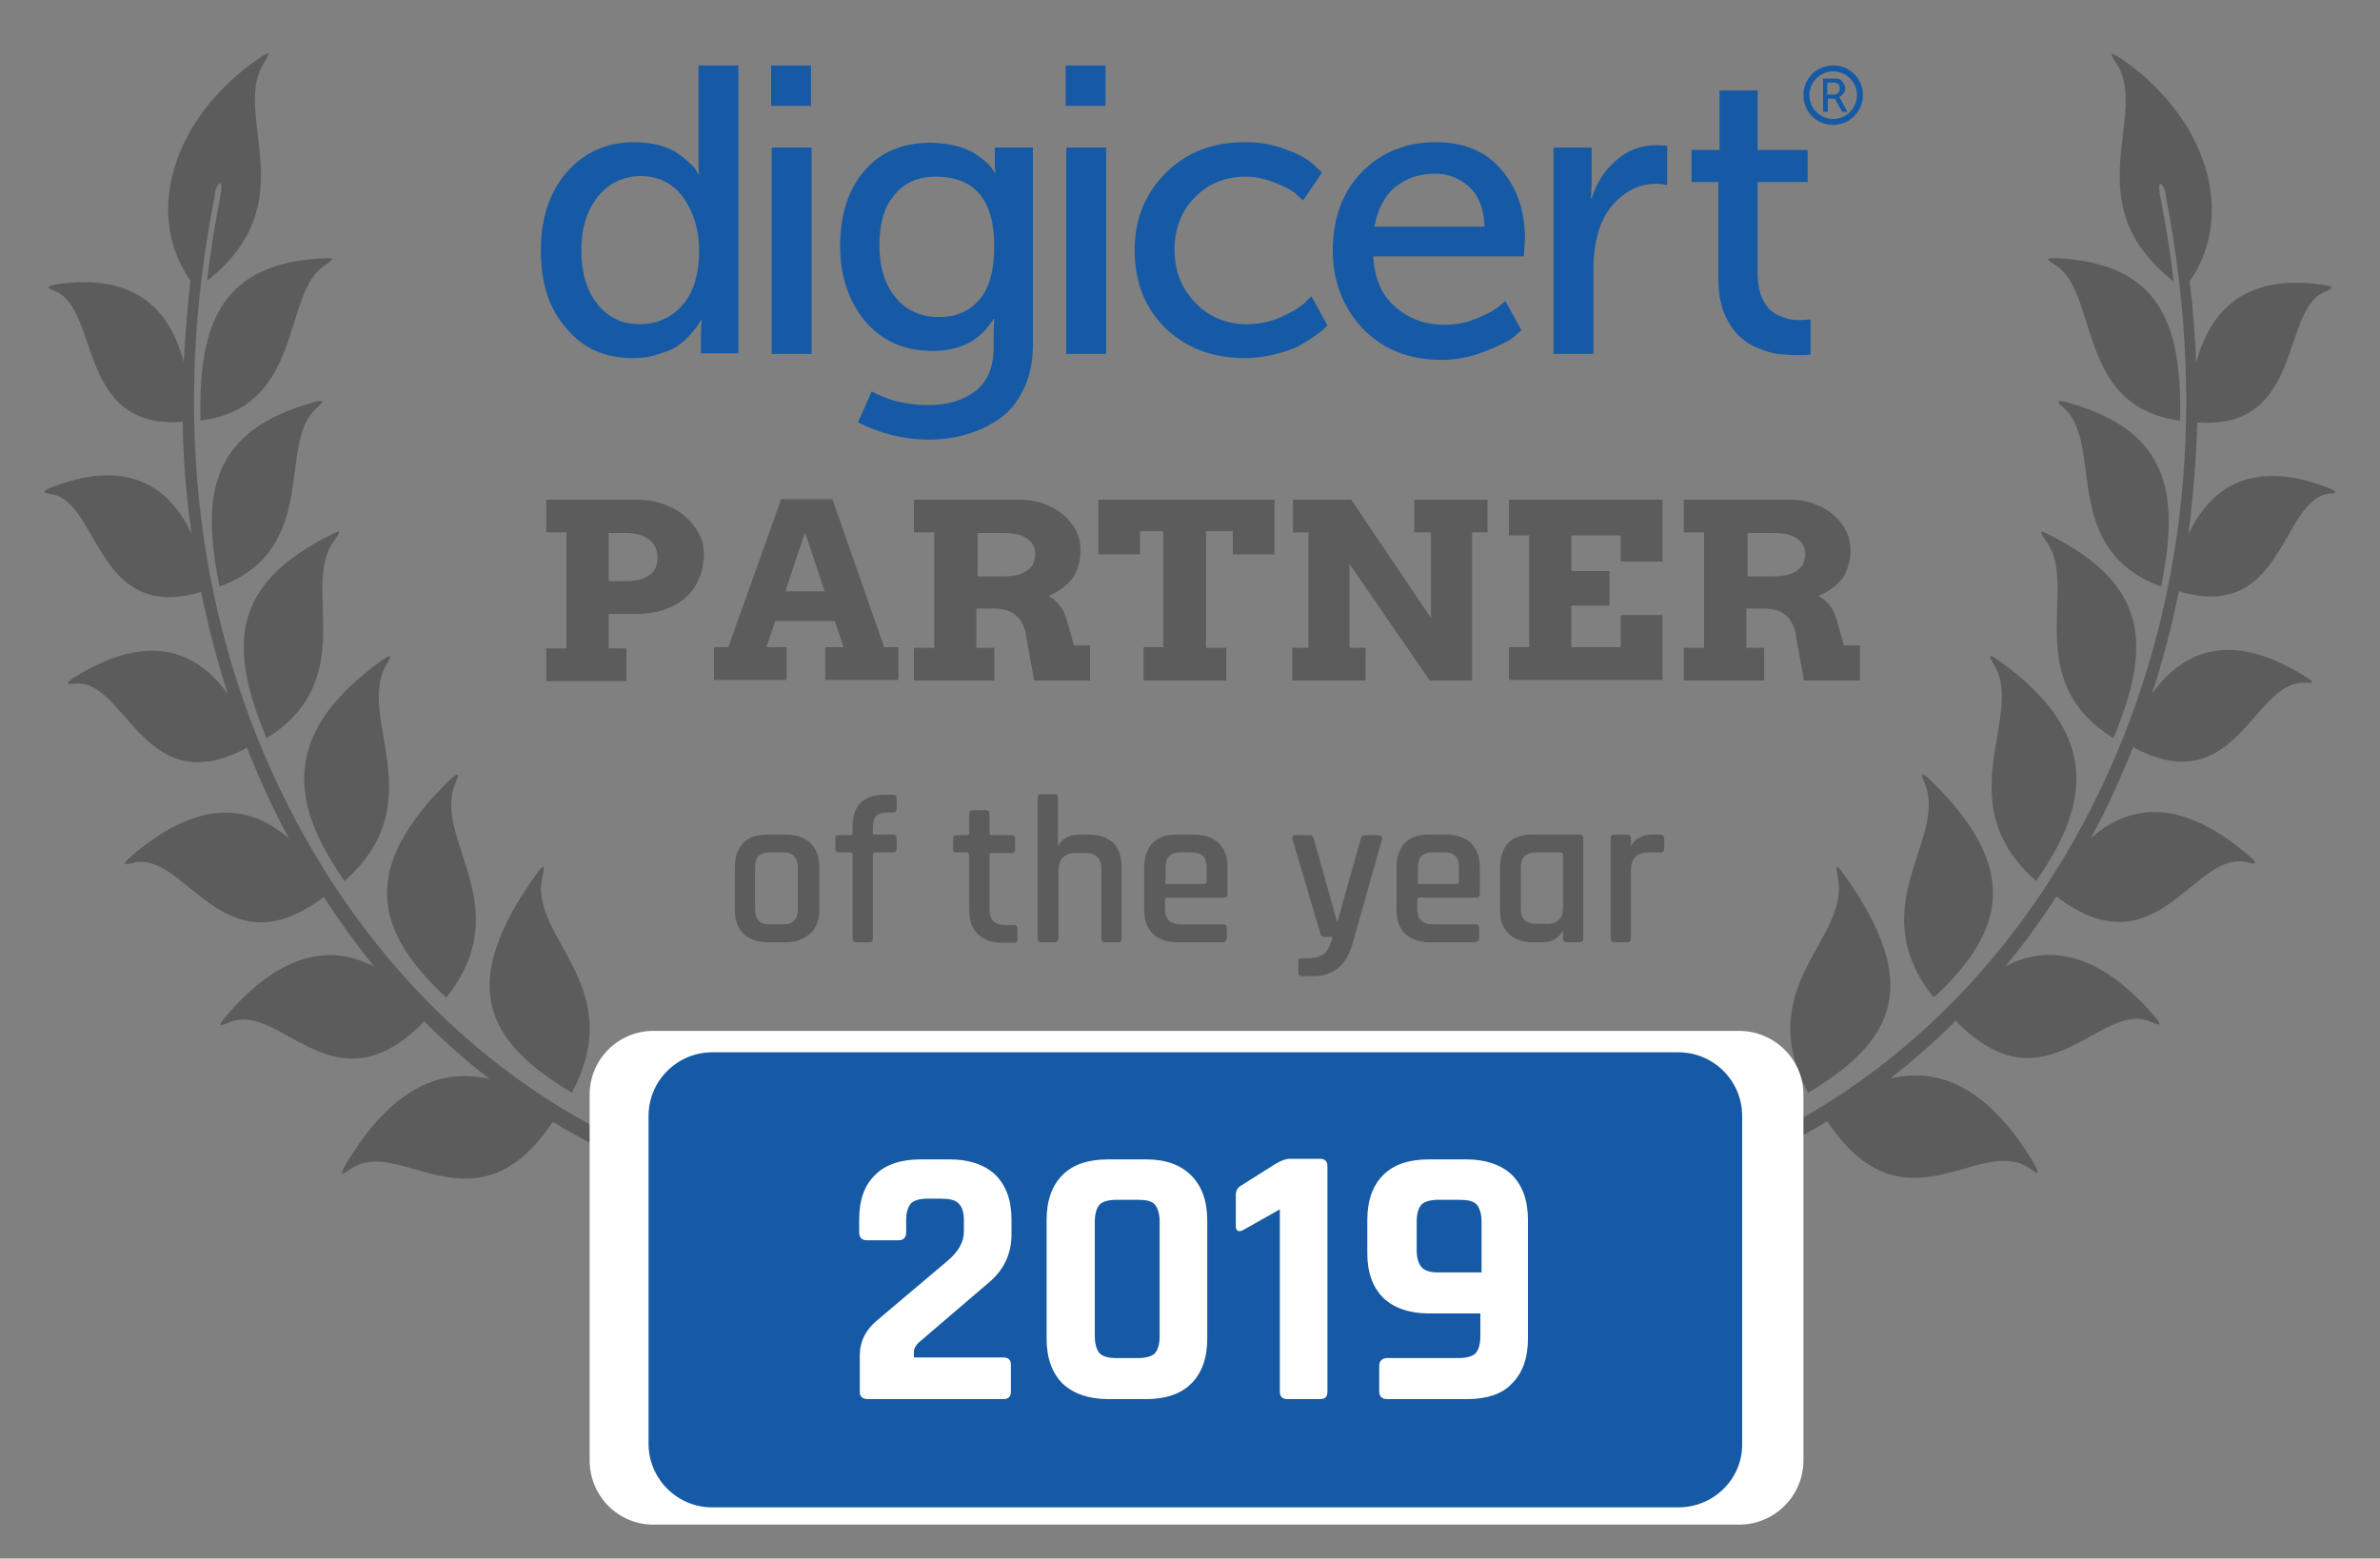 <?xml version="1.0" encoding="utf-8"?>
<!-- Generator: Adobe Illustrator 21.0.0, SVG Export Plug-In . SVG Version: 6.00 Build 0)  -->
<svg version="1.1" id="Vrstva_1" xmlns="http://www.w3.org/2000/svg" xmlns:xlink="http://www.w3.org/1999/xlink" x="0px" y="0px"
	 viewBox="0 0 400 262" style="enable-background:new 0 0 400 262;" xml:space="preserve">
<rect x="0" y="0" width="400" height="262" fill="#808080" stroke="none"/>
<style type="text/css">
	.st0{opacity:0.7;fill-rule:evenodd;clip-rule:evenodd;fill:#4D4D4D;}
	.st1{fill:#165AA5;}
	.st2{opacity:0.7;}
	.st3{fill:#4D4D4D;}
	.st4{fill:#FFFFFF;}
</style>
<path class="st0" d="M391.3,82c-11-4.2-18.9-1.8-23.5,7.8c0.8-6.2,1.3-12.5,1.5-18.8c17.8,1.4,14-18.7,21.3-21.9
	c1-0.4,2.3-0.9-0.1-1.2c-11.3-1.7-18.6,2.5-21.4,13.1c-0.2-4.5-0.5-9.1-1.1-13.7c8.2-11.8,2.3-28.1-11.6-37.5
	c-2.4-1.6-1.4-0.2-0.6,1c5.4,8.8-7.2,23.4,9.5,36.5c-0.5-4.7-1.3-9.4-2.2-14.1c-0.8-4,0.9-1.9,0.9-0.2c7.4,37.8,2.6,72.7-12.2,102.2
	c-15,29.9-39.7,52.6-70.7,62.2c-4.3,1.3-9.3,5.7-11.4,10.8c-0.5,1.4-0.9,3-1.1,4.7c0,0.1,0,0.2,0,0.3c-0.1,0.6-0.1,1.2-0.1,1.8
	c0,0.8,0.6,1.6,1.3,1.7c0.7,0.1,1.4-0.5,1.4-1.4c0.1-4.2,1.3-7.3,3-9.7c2-2.7,4.6-4.4,6.8-5.4c4.7,11.1,11.2,13,17.3,13.2v-16.7
	c-1.7-0.5-3.4-0.9-5.2-1c4.8-2.1,9.5-4.5,14-7.2c12.9,19.3,25.5,2.3,33.8,7.8c1.1,0.7,2.4,1.8,0.9-0.8
	c-6.9-11.5-14.9-16.4-24.1-14.2c3.8-3,7.5-6.2,11-9.7c15.1,15.6,24-3.3,32.6,0.1c1.2,0.5,2.6,1.2,0.7-1c-8.4-9.6-16.7-12.5-24.9-8.3
	c3-3.7,5.9-7.6,8.5-11.7c16.9,12.9,23-7.6,31.8-5.8c1.2,0.3,2.7,0.7,0.5-1.1c-9.9-8.5-18.8-9.7-26.5-2.9c0.6-1.2,1.3-2.4,1.9-3.6
	c1.9-3.8,3.6-7.7,5.2-11.7c17.2,9.3,20.2-11,28.6-10.8c1.1,0,2.5,0.2,0.3-1.1c-10.7-6.7-19.4-5.9-25.7,2.9
	c1.8-5.6,3.3-11.3,4.5-17.2c17.5,5.3,17.1-14.9,25-16.4C392.2,83,393.5,82.9,391.3,82z"/>
<path class="st0" d="M131.5,213.2c0-0.1,0-0.2,0-0.3c-0.2-1.7-0.6-3.3-1.1-4.7c-2.1-5.2-7.1-9.5-11.4-10.8
	c-31-9.6-55.7-32.4-70.7-62.2C33.4,105.6,28.6,70.7,36.1,32.9c0-1.7,1.7-3.8,0.9,0.2c-0.9,4.8-1.7,9.5-2.2,14.1
	c16.7-13.1,4.1-27.7,9.5-36.5c0.7-1.2,1.7-2.6-0.6-1C29.7,19.1,23.8,35.4,32,47.2c-0.5,4.6-0.9,9.2-1.1,13.7
	c-2.8-10.6-10-14.8-21.4-13.1c-2.3,0.4-1.1,0.8-0.1,1.2c7.4,3.3,3.6,23.3,21.3,21.9c0.1,6.4,0.6,12.7,1.5,18.8
	c-4.6-9.6-12.5-12-23.5-7.8c-2.3,0.9-0.9,1,0.1,1.2c7.9,1.5,7.5,21.7,25,16.4c1.2,5.9,2.7,11.6,4.5,17.2c-6.3-8.8-15-9.5-25.7-2.9
	c-2.2,1.4-0.8,1.2,0.3,1.1c8.4-0.3,11.4,20.1,28.6,10.8c1.6,4,3.3,7.9,5.2,11.7c0.6,1.2,1.2,2.4,1.9,3.6c-7.7-6.8-16.6-5.6-26.5,2.9
	c-2.1,1.8-0.7,1.4,0.5,1.1c8.8-1.8,14.9,18.6,31.8,5.8c2.7,4.1,5.5,8,8.5,11.7c-8.2-4.3-16.6-1.4-24.9,8.3c-1.9,2.2-0.5,1.5,0.7,1
	c8.6-3.4,17.5,15.5,32.6-0.1c3.5,3.5,7.1,6.7,11,9.7c-9.2-2.2-17.2,2.7-24.1,14.2c-1.6,2.6-0.3,1.6,0.9,0.8
	c8.3-5.4,20.9,11.5,33.8-7.8c4.5,2.7,9.1,5.1,14,7.2c-0.9,0-1.8,0.2-2.7,0.3l-0.5,17.2c5.5-0.6,11-3.2,15.2-13.1
	c2.2,0.9,4.9,2.6,6.8,5.4c1.7,2.4,2.9,5.5,3,9.7c0,0.8,0.6,1.5,1.4,1.4c0.7-0.1,1.3-0.9,1.3-1.7
	C131.6,214.4,131.5,213.8,131.5,213.2z"/>
<path class="st0" d="M54.5,43.4C37.4,44.2,33.3,54,33.7,70.7c17.5-2.2,13.6-21.4,20.9-26.1C55.5,43.9,56.8,43.3,54.5,43.4L54.5,43.4
	z"/>
<path class="st0" d="M52.8,67.6c-17,4.7-19.2,14.9-15.9,31c16.9-6.2,9.7-23.7,16.1-29.8C53.9,67.9,55.1,67,52.8,67.6L52.8,67.6z"/>
<path class="st0" d="M55.6,89.9c-17,8.5-17.1,19-10.8,34.2c15.9-9.9,5.7-25.6,11.3-33.1C56.8,89.9,57.9,88.7,55.6,89.9L55.6,89.9z"
	/>
<path class="st0" d="M64.2,111c-16.3,11.7-16.1,23.2-6.3,37.1c14.9-13.1,2.1-27.4,6.9-36.1C65.5,110.8,66.4,109.4,64.2,111L64.2,111
	z"/>
<path class="st0" d="M75.6,131.1c-15.1,14.7-12.8,25.3-0.6,36.6c12.1-15.1-2.1-26.5,1.4-35.7C76.9,130.7,77.7,129.2,75.6,131.1
	L75.6,131.1z"/>
<path class="st0" d="M90.1,147c-13.3,18.6-8.5,28,6,36.7c9.6-17.9-7-25.9-5-36C91.4,146.2,91.9,144.5,90.1,147L90.1,147z"/>
<path class="st0" d="M345.6,43.4c17.1,0.8,21.2,10.6,20.8,27.3c-17.5-2.2-13.6-21.4-20.9-26.1C344.5,43.9,343.2,43.3,345.6,43.4
	L345.6,43.4z"/>
<path class="st0" d="M347.3,67.6c17,4.7,19.2,14.9,15.9,31c-16.9-6.2-9.7-23.7-16.1-29.8C346.1,67.9,345,67,347.3,67.6L347.3,67.6z"
	/>
<path class="st0" d="M344.4,89.9c17,8.5,17.1,19,10.8,34.2c-15.9-9.9-5.7-25.6-11.3-33.1C343.2,89.9,342.2,88.7,344.4,89.9
	L344.4,89.9z"/>
<path class="st0" d="M335.9,111c16.3,11.7,16.1,23.2,6.3,37.1c-14.9-13.1-2.1-27.4-6.9-36.1C334.6,110.8,333.6,109.4,335.9,111
	L335.9,111z"/>
<path class="st0" d="M324.4,131.1c15.1,14.7,12.8,25.3,0.6,36.6c-12.1-15.1,2.1-26.5-1.4-35.7C323.1,130.7,322.4,129.2,324.4,131.1
	L324.4,131.1z"/>
<path class="st0" d="M309.9,147c13.3,18.6,8.5,28-6,36.7c-9.6-17.9,7-25.9,5-36C308.7,146.2,308.2,144.5,309.9,147L309.9,147z"/>
<g>
	<g>
		<path class="st1" d="M90.9,42.1c0-5.5,1.5-9.9,4.4-13.2c2.9-3.3,6.7-5,11.3-5c1.5,0,2.9,0.2,4.2,0.5c1.3,0.4,2.3,0.8,3.1,1.4
			c0.8,0.5,1.4,1.1,2,1.6c0.6,0.5,1,1,1.2,1.4l0.3,0.5h0.1c-0.1-0.7-0.1-1.5-0.1-2.3V11h6.7v48.4h-6.3v-3.3l0.1-2.3h-0.1
			c-0.1,0.2-0.2,0.4-0.4,0.7c-0.2,0.3-0.5,0.8-1.2,1.5c-0.6,0.8-1.3,1.4-2.1,2c-0.8,0.6-1.9,1.1-3.3,1.5c-1.4,0.5-2.9,0.7-4.5,0.7
			c-4.7,0-8.4-1.7-11.1-5C92.3,52,90.9,47.6,90.9,42.1z M97.7,42.1c0,3.7,0.9,6.8,2.7,9c1.8,2.3,4.2,3.4,7.1,3.4
			c2.8,0,5.2-1,7.1-3.1c1.9-2.1,2.9-5.2,2.9-9.4c0-3.3-0.9-6.2-2.6-8.7c-1.7-2.4-4.1-3.7-7.2-3.7c-2.8,0-5.2,1.1-7.1,3.3
			C98.7,35.2,97.7,38.3,97.7,42.1z"/>
		<path class="st1" d="M129.6,17.8V11h6.7v6.8H129.6z M129.7,59.5V24.8h6.7v34.7H129.7z"/>
		<path class="st1" d="M146.5,65.8c2.9,1.6,6.1,2.3,9.5,2.3c3.3,0,5.9-0.8,8-2.4c2-1.6,3-4,3-7.4v-2.5l0.1-2.2h-0.1
			c-2.2,3.6-5.6,5.4-10.3,5.4c-4.7,0-8.5-1.7-11.3-5c-2.8-3.4-4.2-7.6-4.2-12.7c0-5.1,1.3-9.3,4-12.5c2.7-3.2,6.4-4.8,11.1-4.8
			c1.6,0,3,0.2,4.3,0.5c1.3,0.3,2.4,0.8,3.2,1.3c0.8,0.5,1.4,1,2,1.5c0.5,0.5,0.9,0.9,1.1,1.3l0.3,0.5h0.1c0-0.3-0.1-0.7-0.1-1.1
			v-3.2h6.4V58c0,2.7-0.5,5.2-1.5,7.3c-1,2.1-2.3,3.8-4,5c-1.7,1.2-3.5,2.1-5.6,2.7c-2,0.6-4.2,0.9-6.4,0.9c-4.2,0-8.1-1-11.9-2.9
			L146.5,65.8z M157.9,53.3c2.7,0,4.9-0.9,6.6-2.8c1.7-1.9,2.6-4.9,2.6-9.1c0-7.8-3.3-11.7-9.8-11.7c-3,0-5.3,1-7,3.1
			c-1.7,2-2.5,4.8-2.5,8.4c0,3.7,0.9,6.6,2.7,8.8C152.3,52.2,154.8,53.3,157.9,53.3z"/>
		<path class="st1" d="M179.1,17.8V11h6.7v6.8H179.1z M179.2,59.5V24.8h6.7v34.7H179.2z"/>
		<path class="st1" d="M190.7,42.1c0-5.2,1.7-9.5,5.2-13c3.5-3.5,7.9-5.2,13.3-5.2c2.6,0,4.9,0.4,7.1,1.3c2.2,0.8,3.7,1.7,4.6,2.6
			l1.3,1.2l-3.2,4.7c-0.3-0.3-0.7-0.6-1.2-1.1c-0.5-0.5-1.6-1.1-3.3-1.8c-1.7-0.7-3.4-1.1-5.1-1.1c-3.5,0-6.4,1.2-8.6,3.5
			c-2.3,2.3-3.4,5.3-3.4,8.8c0,3.6,1.2,6.5,3.5,8.9c2.3,2.4,5.2,3.6,8.8,3.6c1.9,0,3.8-0.4,5.6-1.2c1.8-0.8,3.1-1.6,3.9-2.3l1.2-1.2
			l2.7,4.9c-0.1,0.1-0.3,0.3-0.6,0.6c-0.3,0.3-0.8,0.7-1.7,1.3c-0.9,0.6-1.8,1.2-2.8,1.7c-1,0.5-2.3,0.9-3.9,1.3
			c-1.6,0.4-3.2,0.6-4.9,0.6c-5.4,0-9.9-1.7-13.4-5.1C192.4,51.7,190.7,47.4,190.7,42.1z"/>
		<path class="st1" d="M224,42.1c0-5.4,1.6-9.8,4.9-13.2c3.3-3.3,7.4-5,12.4-5c4.7,0,8.4,1.5,11,4.6c2.7,3.1,4,7,4,11.7l-0.2,2.9
			h-25.3c0.2,3.7,1.4,6.5,3.7,8.5c2.3,2,5,3,8.3,3c1.8,0,3.5-0.3,5.2-1c1.7-0.7,3-1.3,3.8-2l1.2-1l2.7,4.9c-0.4,0.4-0.9,0.8-1.6,1.4
			c-0.7,0.5-2.3,1.3-4.6,2.2c-2.3,0.9-4.7,1.4-7.2,1.4c-5.4,0-9.8-1.7-13.2-5.2C225.7,51.7,224,47.3,224,42.1z M231,38.1h18.5
			c-0.1-2.9-0.9-5.1-2.5-6.6c-1.6-1.5-3.5-2.3-5.9-2.3c-2.6,0-4.8,0.8-6.7,2.3C232.6,33.1,231.5,35.3,231,38.1z"/>
		<path class="st1" d="M261.1,59.5V24.8h6.4v6l-0.1,2.6h0.1c0.8-2.7,2.2-4.8,4.2-6.5c1.9-1.7,4.2-2.5,6.8-2.5l1.7,0.1v6.6
			c-0.6-0.1-1.2-0.2-1.9-0.2c-2.2,0-4.1,0.7-5.9,2.2c-1.8,1.5-3.1,3.5-3.8,6c-0.5,1.8-0.8,3.9-0.8,6.2v14.2H261.1z"/>
		<path class="st1" d="M288.8,46.8V30.6h-4.5v-5.4h4.7v-10h6.4v10h8.4v5.4h-8.4V46c0,1.3,0.2,2.5,0.5,3.5c0.4,1,0.8,1.7,1.3,2.3
			c0.5,0.5,1.1,1,1.9,1.3c0.7,0.3,1.3,0.5,1.9,0.6c0.6,0.1,1.2,0.1,1.7,0.1l1.6-0.1v5.9c-0.6,0.1-1.4,0.1-2.3,0.1
			c-1.1,0-2.2-0.1-3.2-0.2c-1-0.1-2.1-0.5-3.4-1c-1.3-0.5-2.4-1.3-3.3-2.2c-0.9-0.9-1.7-2.2-2.4-3.8C289.1,50.9,288.8,49,288.8,46.8
			z"/>
		<path class="st1" d="M308.1,11c-2.8,0-5,2.2-5,5c0,2.8,2.2,5,5,5c2.8,0,5-2.3,5-5C313.1,13.2,310.9,11,308.1,11 M308.1,20
			c-2.2,0-4-1.8-4-4c0-2.2,1.8-4,4-4c2.2,0,4,1.8,4,4C312.1,18.2,310.3,20,308.1,20"/>
		<g>
			<path class="st1" d="M306.4,18.8v-5.6h1.7c0.5,0,0.8,0,1,0.1c0.3,0.1,0.5,0.3,0.7,0.6c0.2,0.3,0.3,0.6,0.3,0.9
				c0,0.4-0.1,0.7-0.3,0.9c-0.2,0.3-0.4,0.5-0.7,0.6v0c0,0,0.1,0.1,0.2,0.3l1.2,2.2h-0.9l-1.2-2.2h-1.2v2.2H306.4z M307.1,15.9h1.1
				c0.3,0,0.5-0.1,0.7-0.3c0.2-0.2,0.3-0.4,0.3-0.7c0-0.4-0.1-0.7-0.4-0.9c-0.2-0.1-0.4-0.1-0.8-0.1h-0.9V15.9z"/>
		</g>
	</g>
</g>
<g class="st2">
	<path class="st3" d="M91.8,84h15c1.7,0,3.2,0.2,4.6,0.7c1.4,0.5,2.6,1.1,3.6,2c1,0.8,1.8,1.8,2.4,2.9c0.6,1.1,0.9,2.2,0.9,3.4
		c0,1.4-0.2,2.7-0.7,4c-0.5,1.2-1.1,2.3-2.1,3.2c-0.9,0.9-2.1,1.6-3.6,2.2c-1.4,0.5-3.1,0.8-5.1,0.8h-4.5v5.8h3v5.5H91.8v-5.5h3.4
		V89.5h-3.4V84z M102.3,89.5v8.2h2.9c1.6,0,2.9-0.3,3.9-1c1-0.6,1.4-1.7,1.4-3c0-1.3-0.5-2.3-1.4-3c-0.9-0.7-2.2-1.1-4-1.1H102.3z"
		/>
	<path class="st3" d="M138.6,108.8h3.2l-1.5-4.4h-10l-1.5,4.4h3.4v5.5H120v-5.5h2.4l8.9-24.9h8.6l8.7,24.9h2.4v5.5h-12.3V108.8z
		 M132,99.4h6.6l-3.3-9.9L132,99.4z"/>
	<path class="st3" d="M153.8,84H171c1.7,0,3.2,0.2,4.5,0.7c1.3,0.5,2.4,1.1,3.3,1.9s1.6,1.7,2.1,2.7s0.7,2.1,0.7,3.2
		c0,1-0.1,1.9-0.4,2.7c-0.2,0.8-0.6,1.5-1,2.1c-0.5,0.6-1,1.1-1.7,1.6c-0.7,0.5-1.4,0.9-2.3,1.3c0.7,0.3,1.4,0.9,1.9,1.6
		c0.6,0.7,1,1.6,1.3,2.8l1.1,3.9h2.7l0,5.9h-9.4l-1.3-7.2c-0.1-0.9-0.3-1.6-0.6-2.2s-0.6-1.1-1.1-1.5c-0.4-0.4-1-0.7-1.6-0.9
		c-0.6-0.2-1.4-0.3-2.3-0.3h-2.8v6.6h3v5.5h-13.5v-5.5h3.4V89.5h-3.4V84z M164.3,89.5v7.4h4.3c0.8,0,1.5-0.1,2.2-0.2
		c0.6-0.1,1.2-0.4,1.7-0.7c0.5-0.3,0.8-0.7,1.1-1.1c0.2-0.5,0.4-1,0.4-1.6c0-1.2-0.4-2.1-1.3-2.7c-0.9-0.7-2.2-1-4-1H164.3z"/>
	<path class="st3" d="M192.1,108.8h3.4V89.3h-3.9v3.9h-7V84h29.6v9.2h-7v-3.9h-4.5v19.6h3.4v5.5h-13.9V108.8z"/>
	<path class="st3" d="M237.7,84h12.3v5.5h-2.6v24.9h-7.1l-13.5-19.6v14.1h2.7v5.5h-12.3v-5.5h2.7V89.5h-2.6V84h9.8l13.4,19.9V89.5
		h-2.8V84z"/>
	<path class="st3" d="M253.6,84h25.8v10.4h-7V90h-8.3v6h6.4v5.8h-6.4v7h8.3v-5.4h7v10.9h-25.8v-5.5h3.4V90h-3.4V84z"/>
	<path class="st3" d="M283.2,84h17.2c1.7,0,3.2,0.2,4.5,0.7c1.3,0.5,2.4,1.1,3.3,1.9c0.9,0.8,1.6,1.7,2.1,2.7s0.7,2.1,0.7,3.2
		c0,1-0.1,1.9-0.4,2.7c-0.2,0.8-0.6,1.5-1,2.1c-0.5,0.6-1,1.1-1.7,1.6c-0.7,0.5-1.4,0.9-2.3,1.3c0.7,0.3,1.4,0.9,1.9,1.6
		c0.6,0.7,1,1.6,1.3,2.8l1.1,3.9h2.7l0,5.9h-9.4l-1.3-7.2c-0.1-0.9-0.3-1.6-0.6-2.2c-0.3-0.6-0.6-1.1-1.1-1.5
		c-0.4-0.4-1-0.7-1.6-0.9c-0.6-0.2-1.4-0.3-2.3-0.3h-2.8v6.6h3v5.5h-13.5v-5.5h3.4V89.5h-3.4V84z M293.7,89.5v7.4h4.3
		c0.8,0,1.5-0.1,2.2-0.2c0.6-0.1,1.2-0.4,1.7-0.7c0.5-0.3,0.8-0.7,1.1-1.1c0.2-0.5,0.4-1,0.4-1.6c0-1.2-0.4-2.1-1.3-2.7
		c-0.9-0.7-2.2-1-4-1H293.7z"/>
</g>
<g class="st2">
	<path class="st3" d="M132.1,158.4h-3.1c-1.7,0-3.1-0.5-4.1-1.5c-1-1-1.4-2.3-1.4-4v-7.1c0-1.7,0.5-3.1,1.4-4.1c1-1,2.3-1.4,4.1-1.4
		h3.1c1.7,0,3.1,0.5,4.1,1.4c1,1,1.5,2.3,1.5,4.1v7.1c0,1.7-0.5,3.1-1.5,4C135.1,157.9,133.8,158.4,132.1,158.4z M129.4,155.4h2.2
		c1.7,0,2.5-0.9,2.5-2.6v-6.9c0-1.7-0.8-2.6-2.5-2.6h-2.2c-0.9,0-1.5,0.2-1.9,0.6c-0.4,0.4-0.6,1.1-0.6,2v6.9c0,0.9,0.2,1.6,0.6,2
		C127.9,155.2,128.5,155.4,129.4,155.4z"/>
	<path class="st3" d="M147.1,140.3h3c0.4,0,0.6,0.2,0.6,0.6v1.8c0,0.4-0.2,0.6-0.6,0.6h-3c-0.2,0-0.4,0.1-0.4,0.4v14.1
		c0,0.4-0.2,0.6-0.6,0.6h-2.2c-0.4,0-0.6-0.2-0.6-0.6v-14.1c0-0.2-0.1-0.4-0.4-0.4H141c-0.4,0-0.6-0.2-0.6-0.6v-1.8
		c0-0.2,0-0.4,0.1-0.4c0.1-0.1,0.2-0.1,0.5-0.1h1.9c0.3,0,0.4-0.1,0.4-0.4v-1c0-1.7,0.4-3.1,1.3-4c0.9-0.9,2.2-1.4,3.9-1.4h1.6
		c0.4,0,0.6,0.2,0.6,0.6v1.8c0,0.4-0.2,0.6-0.6,0.6H149c-0.8,0-1.4,0.2-1.8,0.6c-0.3,0.4-0.5,1.1-0.5,2v0.8
		C146.7,140.2,146.9,140.3,147.1,140.3z"/>
	<path class="st3" d="M162.5,143.3h-1.7c-0.2,0-0.4,0-0.5-0.1c-0.1-0.1-0.1-0.2-0.1-0.4v-1.8c0-0.4,0.2-0.6,0.6-0.6h1.7
		c0.2,0,0.4-0.1,0.4-0.4v-3.2c0-0.4,0.2-0.6,0.6-0.6h2.2c0.4,0,0.6,0.2,0.6,0.6v3.2c0,0.2,0.1,0.4,0.4,0.4h3.3
		c0.4,0,0.6,0.2,0.6,0.6v1.8c0,0.4-0.2,0.6-0.6,0.6h-3.3c-0.3,0-0.4,0.1-0.4,0.4v9.1c0,1.7,0.9,2.6,2.7,2.6h1.4
		c0.4,0,0.6,0.2,0.6,0.6v1.8c0,0.4-0.2,0.6-0.6,0.6h-1.9c-1.7,0-3.1-0.5-4.1-1.4c-1-0.9-1.5-2.3-1.5-4v-9.3
		C162.8,143.5,162.7,143.3,162.5,143.3z"/>
	<path class="st3" d="M177.2,158.4H175c-0.4,0-0.6-0.2-0.6-0.6v-23.7c0-0.4,0.2-0.6,0.6-0.6h2.2c0.4,0,0.6,0.2,0.6,0.6v8.1h0.1
		c0.6-1.3,1.8-1.9,3.6-1.9h1.6c1.7,0,3,0.5,4,1.4c0.9,0.9,1.4,2.3,1.4,4.1v12c0,0.4-0.2,0.6-0.6,0.6h-2.2c-0.4,0-0.6-0.2-0.6-0.6
		V146c0-1.7-0.9-2.6-2.6-2.6h-1.7c-1.9,0-2.9,1-2.9,3v11.4C177.8,158.2,177.6,158.4,177.2,158.4z"/>
	<path class="st3" d="M205.4,158.4h-7.6c-1.7,0-3.1-0.5-4.1-1.5c-1-1-1.4-2.3-1.4-4v-7.1c0-1.7,0.5-3.1,1.4-4.1c1-1,2.3-1.4,4.1-1.4
		h2.9c1.7,0,3.1,0.5,4.1,1.4c1,1,1.5,2.3,1.5,4.1v4.5c0,0.4-0.2,0.6-0.6,0.6h-9.5c-0.3,0-0.4,0.1-0.4,0.4v1.5c0,1.7,0.9,2.6,2.6,2.6
		h7.2c0.4,0,0.6,0.2,0.6,0.6v1.8C206.1,158.2,205.9,158.4,205.4,158.4z M196.1,148.6h6.3c0.2,0,0.4-0.1,0.4-0.4v-2.3
		c0-0.9-0.2-1.6-0.6-2c-0.4-0.4-1-0.6-1.9-0.6h-1.9c-0.9,0-1.5,0.2-1.9,0.6c-0.4,0.4-0.6,1.1-0.6,2v2.3
		C195.7,148.4,195.9,148.6,196.1,148.6z"/>
	<path class="st3" d="M220.7,164.1h-1.9c-0.4,0-0.6-0.2-0.6-0.6v-1.8c0-0.4,0.2-0.6,0.6-0.6h0.8c1.4,0,2.4-0.3,3-0.8
		c0.6-0.6,1-1.5,1.4-2.8h-1.4c-0.4,0-0.6-0.2-0.7-0.6l-4.7-15.9c-0.1-0.4,0.1-0.6,0.5-0.6h2.4c0.4,0,0.6,0.2,0.7,0.6l3.9,13.9h0.1
		l3.9-13.9c0.1-0.4,0.3-0.6,0.7-0.6h2.3c0.4,0,0.6,0.2,0.6,0.6l-4.8,17c-0.5,2-1.3,3.5-2.3,4.5C223.9,163.6,222.5,164.1,220.7,164.1
		z"/>
	<path class="st3" d="M247.8,158.4h-7.6c-1.7,0-3.1-0.5-4.1-1.5c-1-1-1.4-2.3-1.4-4v-7.1c0-1.7,0.5-3.1,1.4-4.1c1-1,2.3-1.4,4.1-1.4
		h2.9c1.7,0,3.1,0.5,4.1,1.4c1,1,1.5,2.3,1.5,4.1v4.5c0,0.4-0.2,0.6-0.6,0.6h-9.5c-0.3,0-0.4,0.1-0.4,0.4v1.5c0,1.7,0.9,2.6,2.6,2.6
		h7.2c0.4,0,0.6,0.2,0.6,0.6v1.8C248.5,158.2,248.3,158.4,247.8,158.4z M238.5,148.6h6.3c0.2,0,0.4-0.1,0.4-0.4v-2.3
		c0-0.9-0.2-1.6-0.6-2c-0.4-0.4-1-0.6-1.9-0.6h-1.9c-0.9,0-1.5,0.2-1.9,0.6c-0.4,0.4-0.6,1.1-0.6,2v2.3
		C238.1,148.4,238.3,148.6,238.5,148.6z"/>
	<path class="st3" d="M259,158.4h-1.4c-1.7,0-3.1-0.5-4.1-1.5c-1-1-1.4-2.3-1.4-4v-7.1c0-1.7,0.5-3.1,1.4-4.1c1-1,2.3-1.4,4.1-1.4
		h7.9c0.4,0,0.6,0.2,0.6,0.6v16.9c0,0.4-0.2,0.6-0.6,0.6h-2.2c-0.4,0-0.6-0.2-0.6-0.6v-1.3h-0.1C262,157.8,260.8,158.4,259,158.4z
		 M262.7,152.4v-8.7c0-0.2-0.1-0.4-0.4-0.4h-4.2c-1.7,0-2.5,0.9-2.5,2.6v6.8c0,1.7,0.8,2.6,2.5,2.6h1.7
		C261.8,155.4,262.7,154.4,262.7,152.4z"/>
	<path class="st3" d="M273.5,158.4h-2.2c-0.4,0-0.6-0.2-0.6-0.6v-16.9c0-0.4,0.2-0.6,0.6-0.6h2.2c0.4,0,0.6,0.2,0.6,0.6v1.3h0.1
		c0.2-0.6,0.7-1.1,1.4-1.4c0.7-0.4,1.4-0.5,2.2-0.5h1.3c0.4,0,0.6,0.2,0.6,0.6v1.8c0,0.4-0.2,0.6-0.6,0.6H277c-2,0-2.9,1.1-2.9,3.2
		v11.2C274.1,158.2,273.9,158.4,273.5,158.4z"/>
</g>
<path class="st4" d="M292.3,256.3H109.8c-5.9,0-10.7-4.8-10.7-10.8V184c0-5.9,4.8-10.7,10.7-10.7h182.5c5.9,0,10.8,4.8,10.8,10.7
	v61.5C303.1,251.5,298.2,256.3,292.3,256.3z"/>
<path class="st1" d="M282.1,253.4H119.7c-5.9,0-10.7-4.8-10.7-10.7v-55.1c0-5.9,4.8-10.7,10.7-10.7h162.4c5.9,0,10.7,4.8,10.7,10.7
	v55.1C292.9,248.6,288,253.4,282.1,253.4z"/>
<g>
	<g>
		<path class="st4" d="M144.5,233.9v-6c0-2.4,1-4.4,3.1-6.1l11.6-9.8c1.9-1.6,2.8-3.2,2.8-5v-1.9c0-1.3-0.3-2.2-0.9-2.8
			c-0.6-0.6-1.6-0.8-3-0.8h-2.2c-1.3,0-2.3,0.3-2.8,0.8c-0.5,0.6-0.8,1.5-0.8,2.8v2c0,0.9-0.4,1.4-1.3,1.4h-5.3
			c-0.9,0-1.3-0.5-1.3-1.4V205c0-3.3,0.9-5.8,2.7-7.5c1.8-1.8,4.4-2.6,7.7-2.6h4.8c3.3,0,5.9,0.9,7.7,2.6c1.8,1.8,2.7,4.3,2.7,7.5
			v2.5c0,3.3-1.3,6-3.8,8.1l-11.8,10.1c-0.5,0.5-0.8,1-0.8,1.5v1h15c0.9,0,1.3,0.4,1.3,1.3v4.4c0,0.9-0.4,1.3-1.3,1.3h-22.6
			C144.9,235.2,144.5,234.8,144.5,233.9z"/>
		<path class="st4" d="M192.6,235.2h-6.3c-3.3,0-5.9-0.9-7.7-2.6c-1.8-1.8-2.7-4.3-2.7-7.6v-19.9c0-3.3,0.9-5.8,2.7-7.6
			c1.8-1.8,4.4-2.6,7.7-2.6h6.3c3.3,0,5.8,0.9,7.6,2.7c1.8,1.8,2.7,4.3,2.7,7.6V225c0,3.3-0.9,5.8-2.7,7.6
			C198.4,234.4,195.8,235.2,192.6,235.2z M187.6,228.3h3.7c1.3,0,2.3-0.3,2.8-0.8c0.5-0.6,0.8-1.5,0.8-2.9v-19.2
			c0-1.3-0.3-2.3-0.8-2.9c-0.5-0.6-1.5-0.8-2.8-0.8h-3.7c-1.3,0-2.3,0.3-2.8,0.8c-0.5,0.6-0.8,1.5-0.8,2.9v19.2
			c0,1.3,0.3,2.3,0.8,2.9C185.3,228,186.2,228.3,187.6,228.3z"/>
		<path class="st4" d="M207.7,206.1v-5.2c0-0.7,0.3-1.3,0.9-1.6l5.7-3.6c1-0.6,1.8-0.9,2.5-0.9h5c0.9,0,1.3,0.4,1.3,1.3v37.8
			c0,0.5-0.1,0.8-0.3,1c-0.2,0.2-0.5,0.3-1,0.3h-5.4c-0.9,0-1.3-0.4-1.3-1.3v-30.6l-6.2,3.5C208.1,207.2,207.7,206.9,207.7,206.1z"
			/>
		<path class="st4" d="M246.5,235.2h-13.3c-0.9,0-1.4-0.4-1.4-1.3v-4.3c0-0.8,0.5-1.3,1.4-1.3h12c1.3,0,2.3-0.3,2.8-0.8
			c0.5-0.6,0.8-1.5,0.8-2.9v-3.8h-8.6c-3.3,0-5.9-0.9-7.7-2.6c-1.8-1.8-2.7-4.3-2.7-7.5v-5.6c0-3.3,0.9-5.8,2.7-7.6
			c1.8-1.8,4.4-2.6,7.7-2.6h6.2c3.3,0,5.9,0.9,7.7,2.6c1.8,1.8,2.7,4.3,2.7,7.6V225c0,3.3-0.9,5.8-2.7,7.6
			C252.4,234.4,249.8,235.2,246.5,235.2z M241.7,213.9h7.3v-8.5c0-1.3-0.3-2.3-0.8-2.9c-0.6-0.6-1.5-0.8-2.9-0.8h-3.6
			c-1.3,0-2.3,0.3-2.8,0.8c-0.5,0.6-0.8,1.5-0.8,2.9v4.8c0,1.3,0.3,2.2,0.8,2.8C239.4,213.6,240.3,213.9,241.7,213.9z"/>
	</g>
</g>
</svg>
